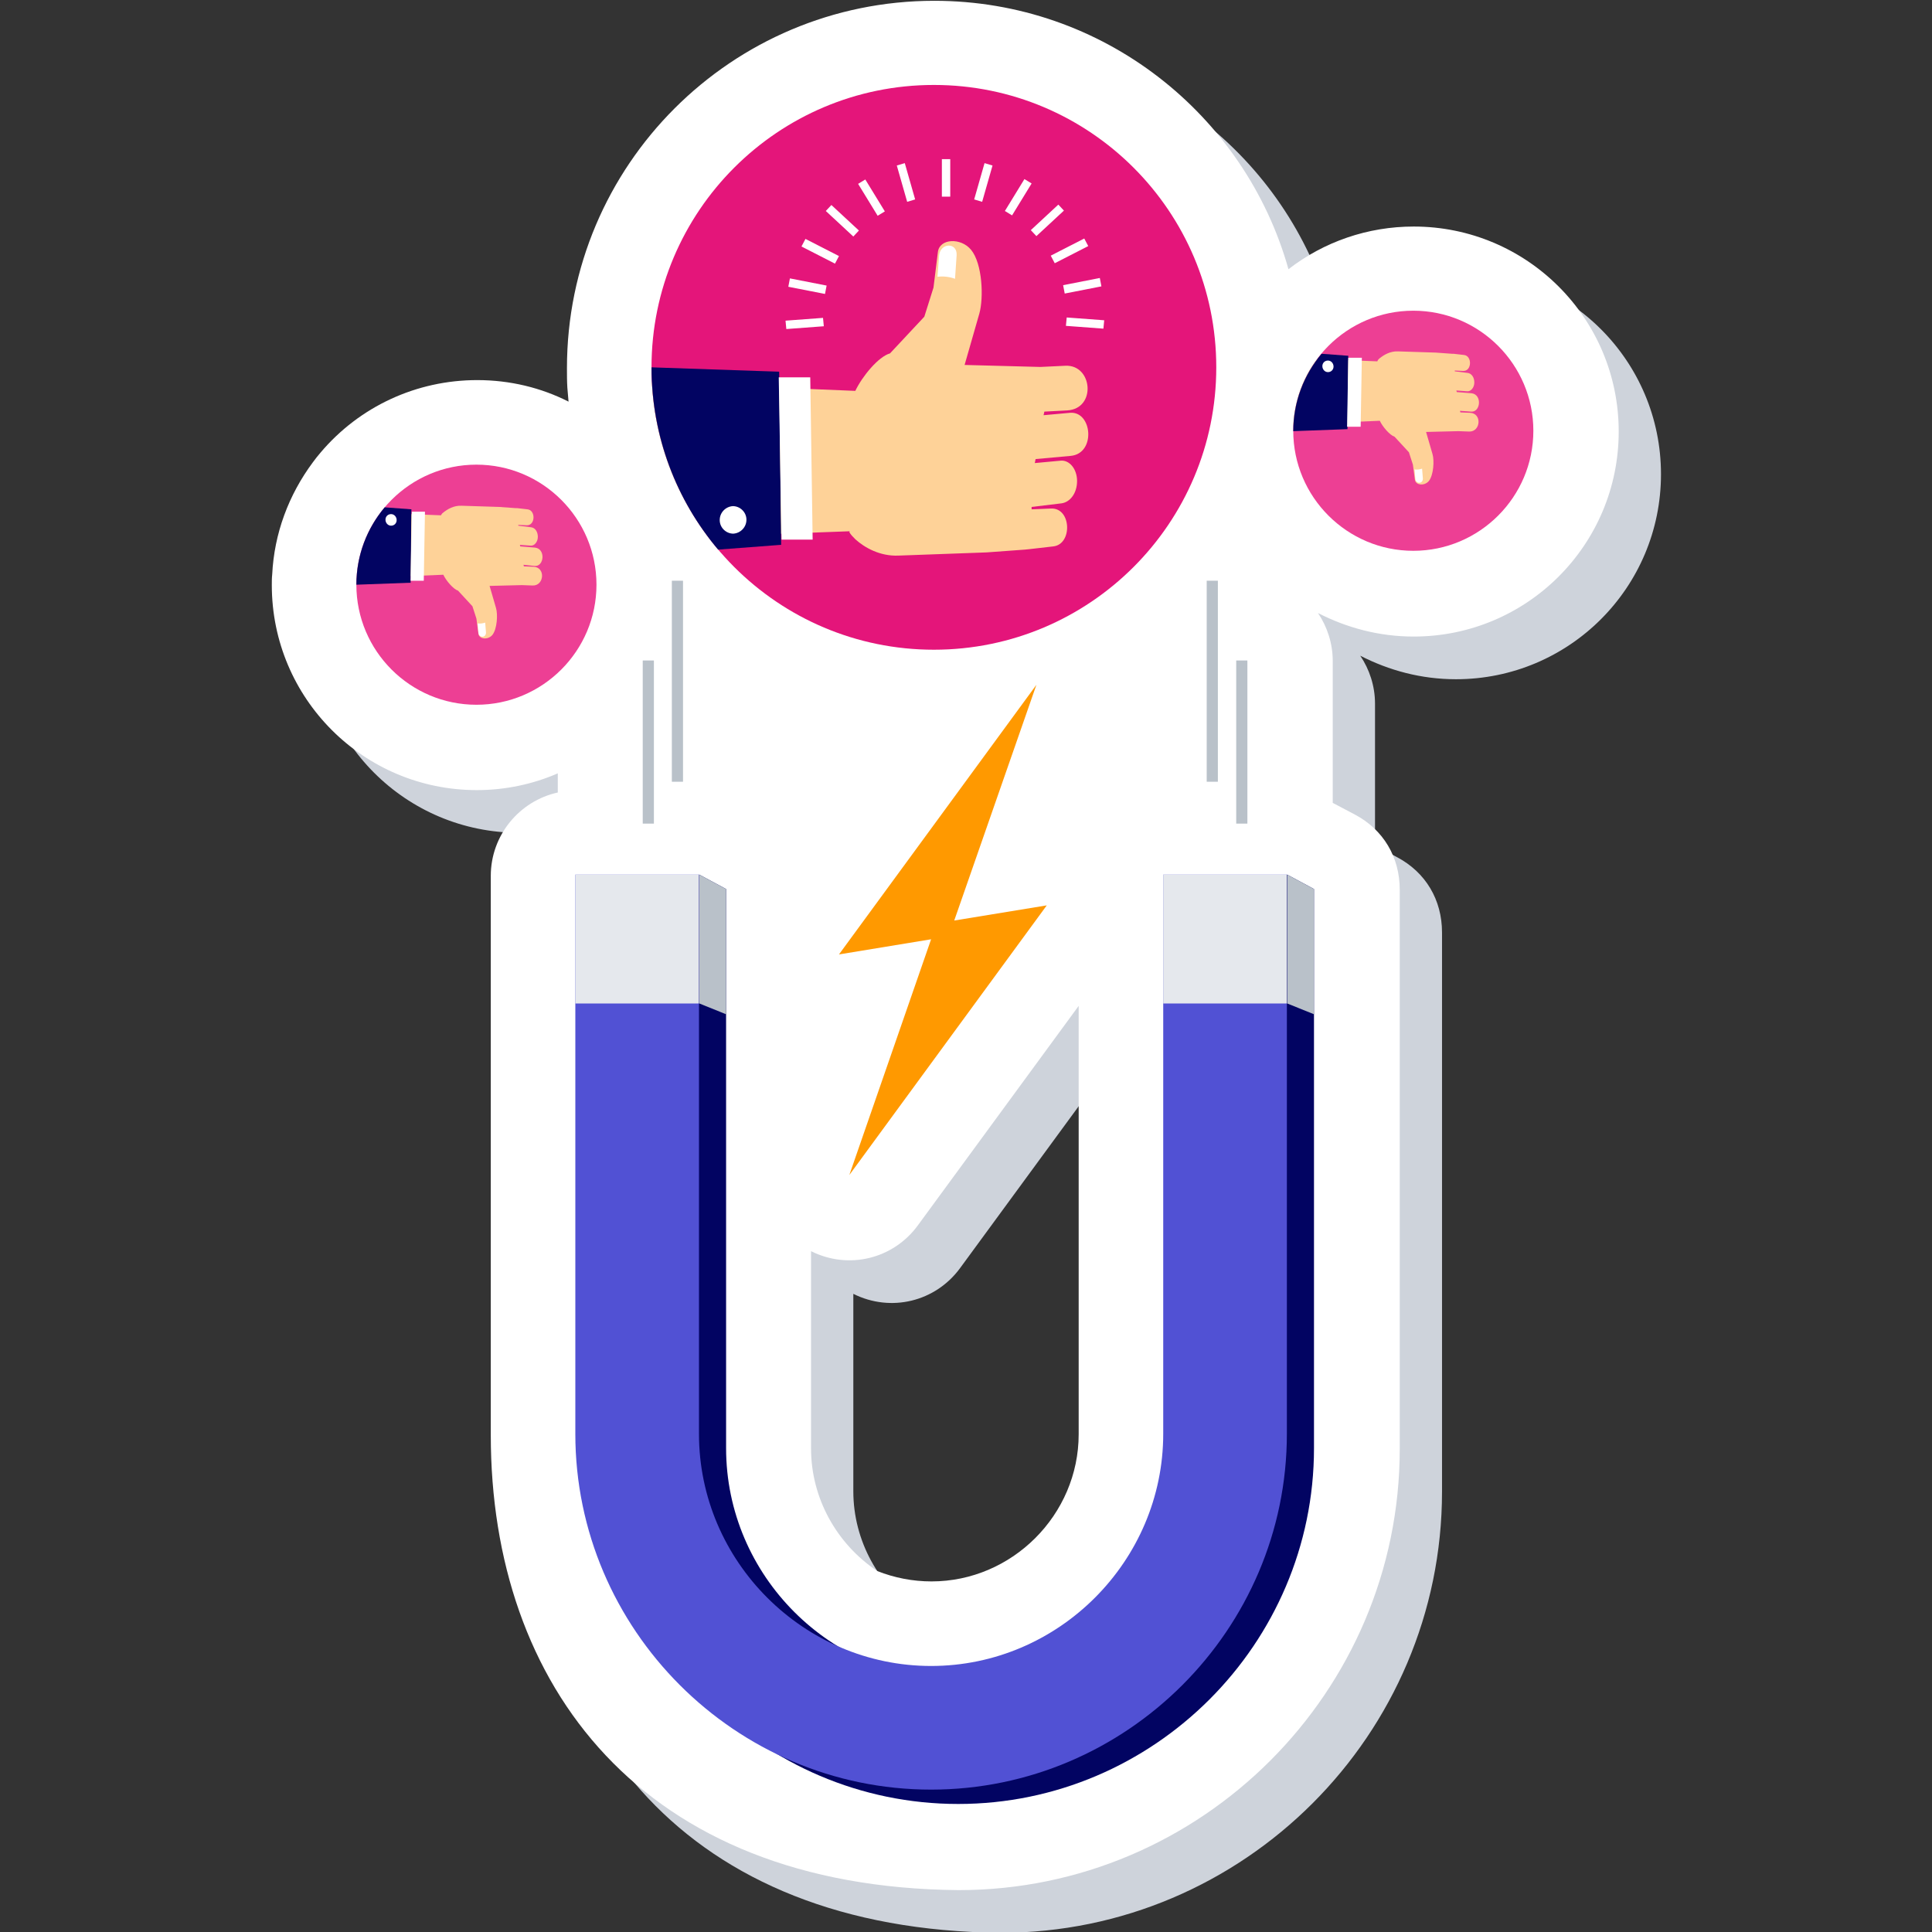 <?xml version="1.0" encoding="UTF-8"?>
<svg xmlns="http://www.w3.org/2000/svg" xmlns:xlink="http://www.w3.org/1999/xlink" xmlns:svgjs="http://svgjs.com/svgjs" id="SvgjsSvg1927" width="288" height="288" version="1.1">
  <rect width="100%" height="100%" fill="#333333" stroke="none"/>
  <defs id="SvgjsDefs1928"></defs>
  <g id="SvgjsG1929">
    <svg xmlns="http://www.w3.org/2000/svg" fill-rule="evenodd" clip-rule="evenodd" image-rendering="optimizeQuality" shape-rendering="geometricPrecision" text-rendering="geometricPrecision" viewBox="0 0 3483 4844" width="288" height="288">
      <path fill="#ced3db" d="M2130 2629l-403 550c-62,85 -174,112 -268,65l0 495c0,124 64,239 166,307 43,17 89,26 136,26 202,0 369,-167 369,-369l0 -1073zm-1306 -537l0 -46c-62,27 -131,42 -203,42 -284,0 -514,-230 -514,-514 0,-9 0,-18 1,-27 5,-102 41,-199 102,-281 6,-8 12,-16 19,-24 98,-116 241,-182 393,-182 82,0 160,19 229,54 -1,-12 -2,-24 -3,-35 -1,-16 -1,-32 -1,-49 0,-509 413,-921 921,-921 423,0 779,285 888,673 89,-69 199,-107 314,-107 284,0 514,230 514,514 0,284 -230,514 -514,514 -87,0 -168,-22 -240,-59 23,34 37,76 37,120l0 356 55 29c72,38 113,107 113,189l0 1402c0,609 -497,1106 -1106,1106 -795,-7 -1173,-513 -1173,-1141l0 -1402c0,-102 72,-188 168,-209z" class="colorced3db svgShape"></path>
      <path fill="#ffffff" d="M2024 2522l-403 550c-62,85 -174,112 -268,65l0 495c0,124 64,239 166,307 43,17 89,26 136,26 202,0 369,-167 369,-369l0 -1073zm-1306 -537l0 -46c-62,27 -131,42 -203,42 -284,0 -514,-230 -514,-514 0,-9 0,-18 1,-27 5,-102 41,-199 102,-281 6,-8 12,-16 19,-24 98,-116 241,-182 393,-182 82,0 160,19 229,54 -1,-12 -2,-24 -3,-35 -1,-16 -1,-32 -1,-49 0,-509 413,-921 921,-921 423,0 779,285 888,673 89,-69 199,-107 314,-107 284,0 514,230 514,514 0,284 -230,514 -514,514 -87,0 -168,-22 -240,-59 23,34 37,76 37,120l0 356 55 29c72,38 113,107 113,189l0 1402c0,609 -497,1106 -1106,1106 -795,-7 -1173,-513 -1173,-1141l0 -1402c0,-102 72,-188 168,-209z" class="colorfff svgShape"></path>
      <path fill="#e4157a" d="M1661 213c391,0 708,317 708,708 0,391 -317,708 -708,708 -391,0 -708,-317 -708,-708 0,-391 317,-708 708,-708z" class="colorff7069 svgShape"></path>
      <path fill="#fed298" d="M1450 1332l-356 13c-82,-109 -133,-242 -140,-386l510 21c17,-36 58,-86 87,-94l86 -92 23 -73 11 -89c4,-34 57,-37 83,-6 29,35 32,121 21,160l-37 129 190 5 63 -3c68,-3 78,108 4,112l-57 3 -2 9 66 -6c56,-5 66,102 2,108l-88 8 -2 10 65 -6c22,-2 41,21 41,51l0 0c0,30 -17,53 -39,56l-75 9 0 6 49 -2c51,-2 54,90 5,95l-61 7 0 0 -10 1 0 0 0 0 -96 7 -221 8c-46,2 -85,-20 -108,-41 -6,-6 -12,-12 -15,-18z" class="colorfed298 svgShape"></path>
      <path fill="#020462" d="M1273 933l5 433 -158 12c-104,-123 -167,-283 -167,-457l320 11z" class="color6b7f9e svgShape"></path>
      <polygon fill="#ffffff" points="1351 946 1357 1353 1279 1353 1272 946" class="colorfff svgShape"></polygon>
      <path fill="#ffffff" d="M1191 1303c0 19-15 34-33 35-18 0-34-15-34-34 0-19 15-34 33-35 18 0 34 15 34 34zM1718 640l-4 59c-14-5-29-7-44-5l4-53c3-33 46-34 44-1zM1681 399l21 0 0 94-21 0 0-94zm-93 10l-20 6 26 91 20-6-26-91zm200 0l20 6-26 91-20-6 26-91zm300 394l-2 21-94-7 2-21 94 7zm-11-106l4 21-92 18-4-21 92-18zm-39-99l10 19-84 43-10-19 84-43zm-65-85l14 15-69 64-14-15 69-64zm-85-64l18 11-49 80-18-11 49-80zm-599 355l2 21 94-7-2-21-94 7zm11-106l-4 21 92 18 4-21-92-18zm39-99l-10 19 84 43 10-19-84-43zm65-85l-14 15 69 64 14-15-69-64zm85-64l-18 11 49 80 18-11-49-80z" class="colorfff svgShape"></path>
      <path fill="#ed3f94" d="M514 1767c166,0 301,-135 301,-301 0,-166 -135,-301 -301,-301 -166,0 -301,135 -301,301 0,166 135,301 301,301z" class="color83cf8f svgShape"></path>
      <path fill="#fed298" d="M425 1292l-151 -6c-35,46 -56,103 -60,164l217 -9c7,15 25,36 37,40l36 39 10 31 5 38c2,14 24,16 35,3 12,-15 14,-52 9,-68l-16 -55 81 -2 27 1c29,1 33,-46 2,-47l-24 -1 -1 -4 28 3c24,2 28,-43 1,-46l-37 -3 -1 -4 27 2c9,1 18,-9 18,-22l0 0c0,-13 -7,-23 -17,-24l-32 -4 0 -2 21 1c22,1 23,-38 2,-40l-26 -3 0 0 -4 0 0 0 0 0 -41 -3 -94 -3c-20,-1 -36,9 -46,17 -3,2 -5,5 -6,7z" class="colorfed298 svgShape"></path>
      <path fill="#020462" d="M349 1461l2 -184 -67 -5c-44,52 -71,120 -71,194l136 -5z" class="color6b7f9e svgShape"></path>
      <polygon fill="#ffffff" points="382 1456 385 1283 352 1283 349 1456" class="colorfff svgShape"></polygon>
      <path fill="#ffffff" d="M314 1304c0-8-6-15-14-15-8 0-14 6-14 14 0 8 6 15 14 15 8 0 14-6 14-14zM538 1586l-2-25c-6 2-12 3-19 2l2 23c1 14 19 14 19 0z" class="colorfff svgShape"></path>
      <path fill="#ed3f94" d="M2863 1381c166,0 301,-135 301,-301 0,-166 -135,-301 -301,-301 -166,0 -301,135 -301,301 0,166 135,301 301,301z" class="color83cf8f svgShape"></path>
      <path fill="#fed298" d="M2773 906l-151 -6c-35,46 -56,103 -60,164l217 -9c7,15 25,36 37,40l36 39 10 31 5 38c2,14 24,16 35,3 12,-15 14,-52 9,-68l-16 -55 81 -2 27 1c29,1 33,-46 2,-47l-24 -1 -1 -4 28 2c24,2 28,-43 1,-46l-37 -3 -1 -4 27 2c9,1 18,-9 18,-22l0 0c0,-13 -7,-23 -17,-24l-32 -4 0 -2 21 1c22,1 23,-38 2,-40l-26 -3 0 0 -4 0 0 0 0 0 -41 -3 -94 -3c-20,-1 -36,9 -46,17 -3,2 -5,5 -6,7z" class="colorfed298 svgShape"></path>
      <path fill="#020462" d="M2698 1076l2 -184 -67 -5c-44,52 -71,120 -71,194l136 -5z" class="color6b7f9e svgShape"></path>
      <polygon fill="#ffffff" points="2731 1070 2734 897 2700 897 2697 1070" class="colorfff svgShape"></polygon>
      <path fill="#ffffff" d="M2663 919c0-8-6-15-14-15-8 0-14 6-14 14 0 8 6 15 14 15 8 0 14-6 14-14zM2887 1200l-2-25c-6 2-12 3-19 2l2 23c1 14 19 14 19 0z" class="colorfff svgShape"></path>
      <path fill="#020462" d="M830 2229l243 -36 67 36 0 1402c0,320 263,582 582,582 320,0 582,-263 582,-582l0 -1402 243 -36 67 36 0 1402c0,491 -402,892 -892,892 -491,0 -892,-402 -892,-892l0 -1402z" class="color6b7f9e svgShape"></path>
      <path fill="#5151d4" d="M762 2193l310 0 0 1402c0,320 263,582 582,582 320,0 582,-263 582,-582l0 -1402 310 0 0 1402c0,491 -402,892 -892,892l0 0c-491,0 -892,-402 -892,-892l0 -1402z" class="color8597b1 svgShape"></path>
      <path fill="#e5e8ed" d="M762 2193l310 0 0 40 0 283 -310 0 0 -323zm1474 323l0 -323 310 0 0 323 -310 0z" class="colore5e8ed svgShape"></path>
      <polygon fill="#ff9900" points="1918 1717 1423 2393 1654 2355 1449 2946 1944 2270 1712 2308" class="colorffe356 svgShape"></polygon>
      <polygon fill="#b9c1c9" points="1073 2193 1140 2229 1140 2543 1073 2516" class="colorb9c1c9 svgShape"></polygon>
      <polygon fill="#b9c1c9" points="2547 2193 2614 2229 2614 2543 2547 2516" class="colorb9c1c9 svgShape"></polygon>
      <path fill="#b9c1c9" fill-rule="nonzero" d="M2373 1456l0 504 -28 0 0 -504 28 0zm-1369 0l0 504 28 0 0 -504 -28 0zm-73 200l0 409 28 0 0 -409 -28 0zm1516 0l0 409 -28 0 0 -409 28 0z" class="colorb9c1c9 svgShape"></path>
    </svg>
  </g>
</svg>
